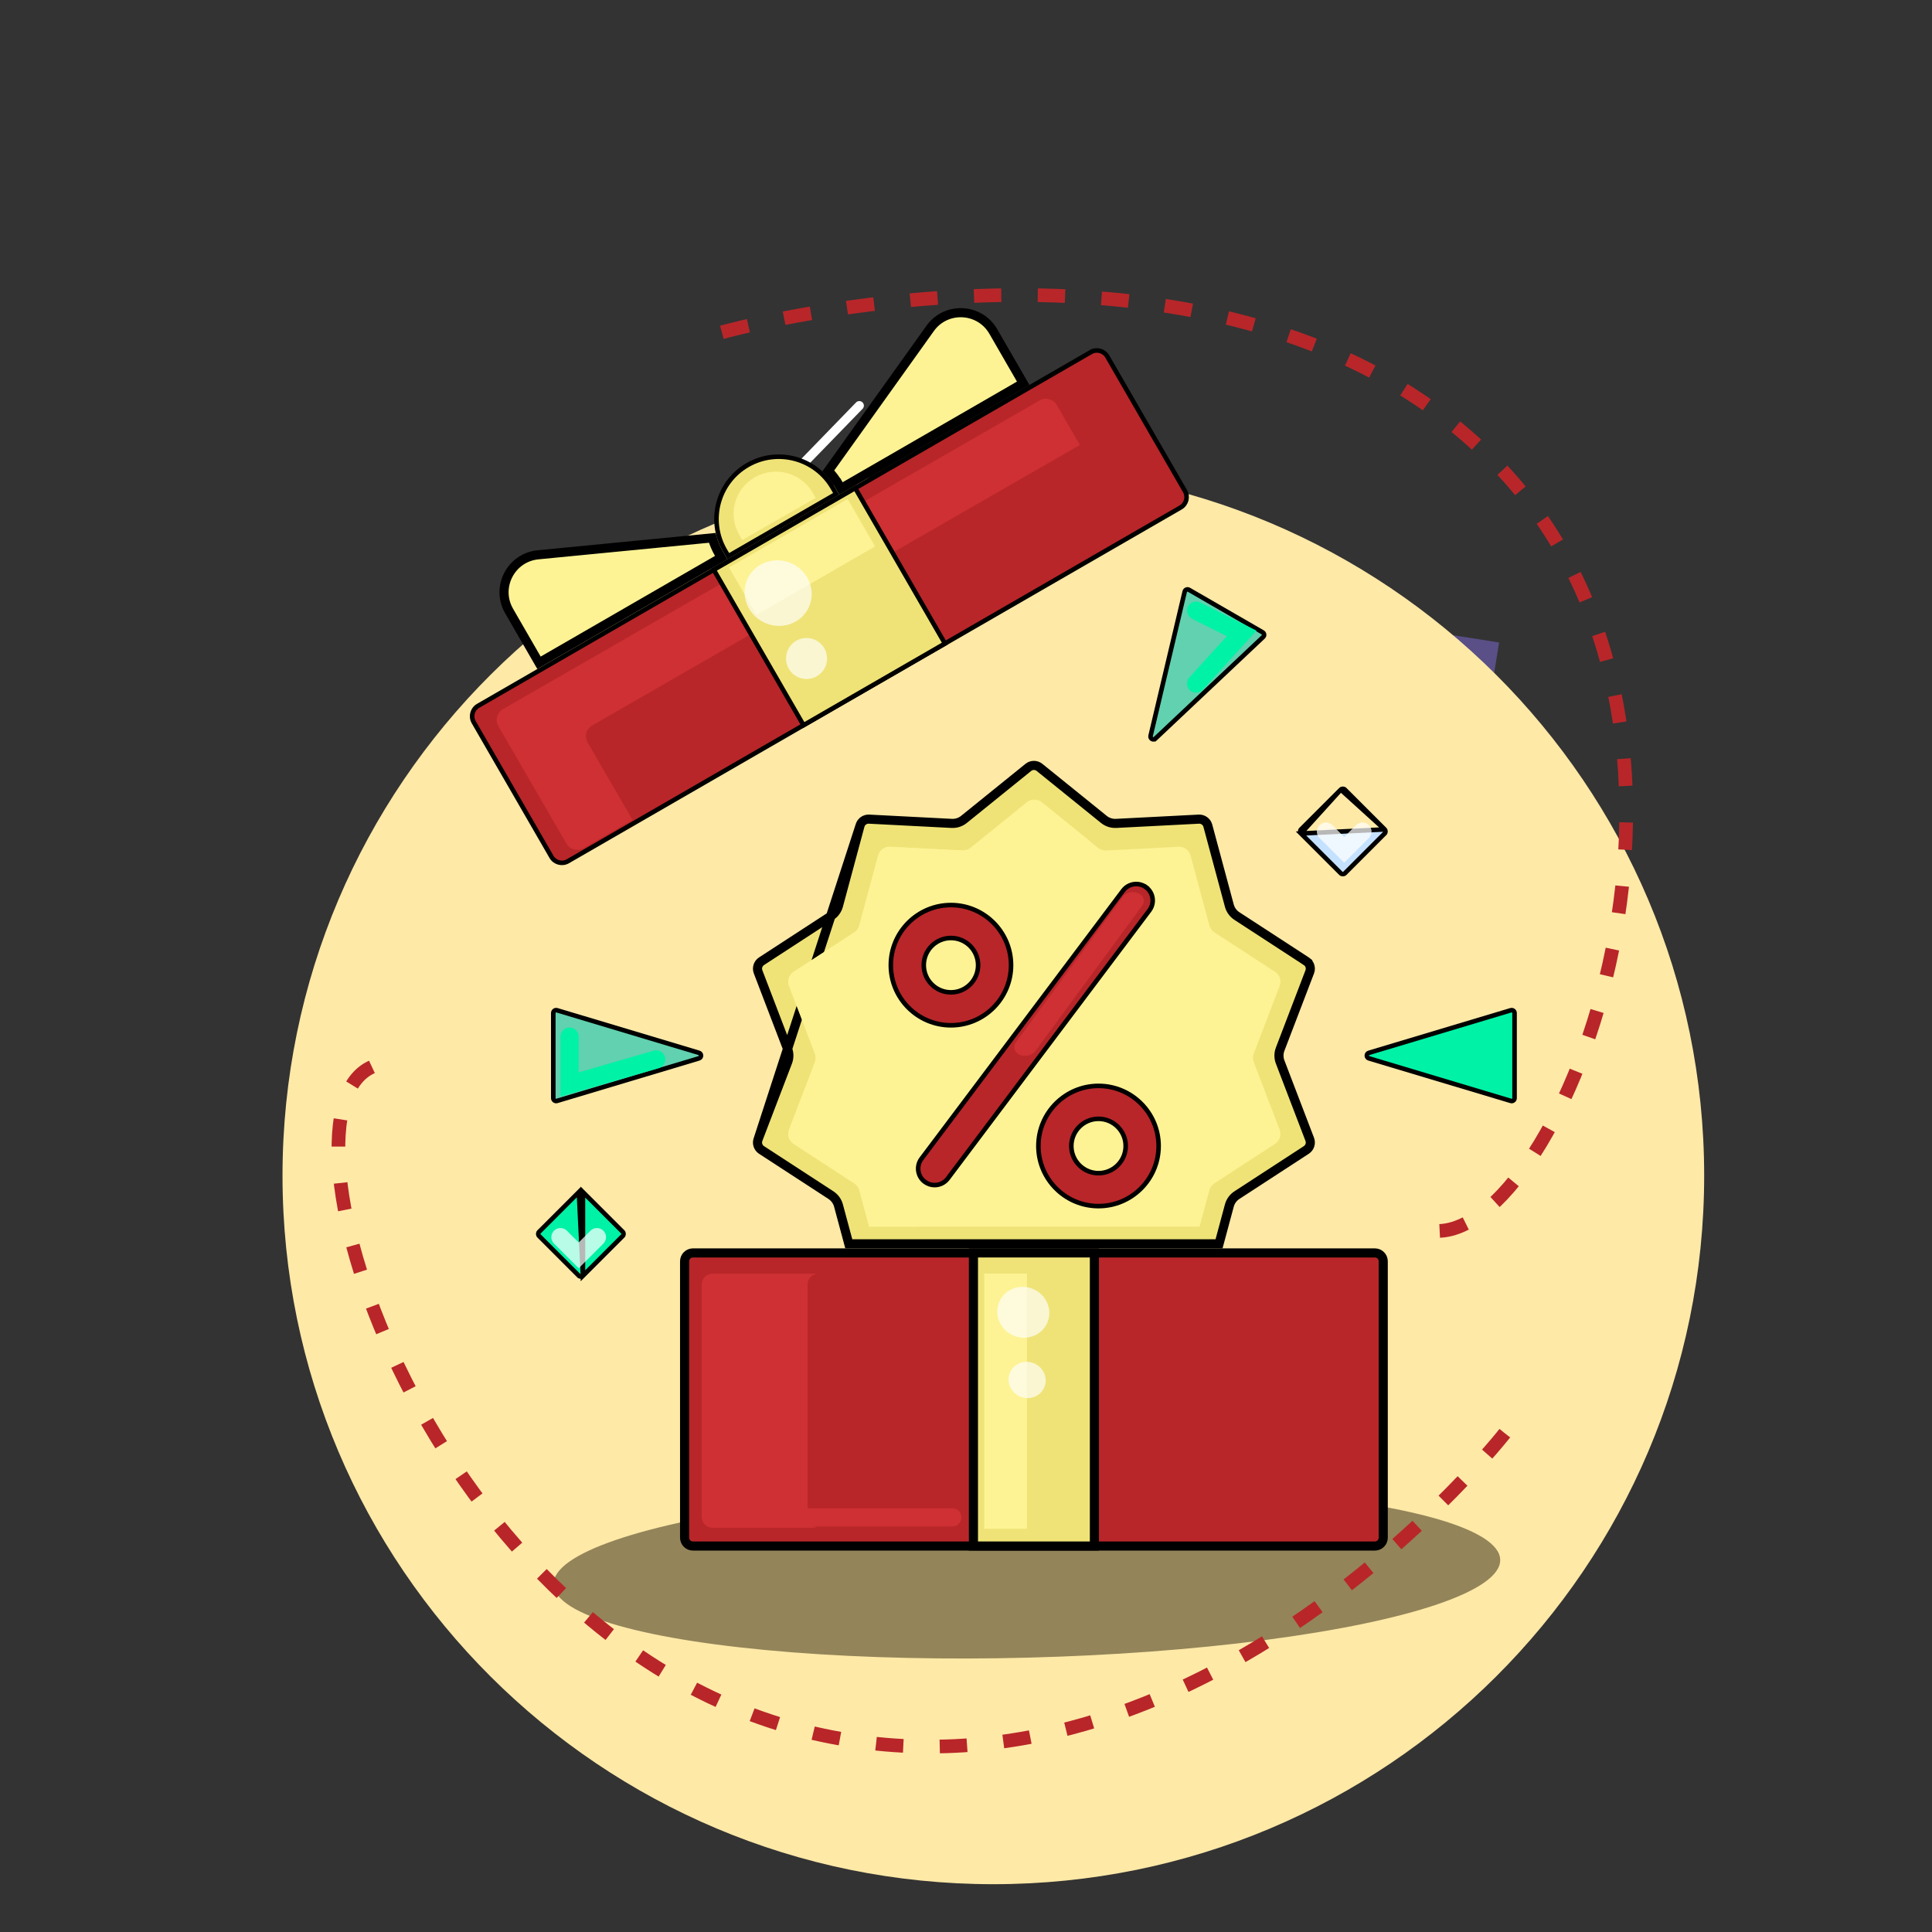 <?xml version="1.0" encoding="UTF-8"?> <svg xmlns="http://www.w3.org/2000/svg" width="424" height="424" viewBox="0 0 424 424" fill="none"><rect x="0" y="0" width="424" height="424" fill="#333333" stroke="none"/><ellipse cx="149.5" cy="222" rx="7.5" ry="7" fill="white"></ellipse><ellipse cx="171" cy="210.5" rx="9" ry="8.5" fill="white"></ellipse><path d="M299 325.5L233.69 125.968L329 141L299 325.5Z" fill="#826DDB" fill-opacity="0.5"></path><ellipse cx="171.5" cy="247" rx="44.5" ry="45" fill="#FDF394" fill-opacity="0.47"></ellipse><circle cx="151" cy="221" r="10" fill="white" fill-opacity="0.8"></circle><ellipse cx="171" cy="208.5" rx="7" ry="6.5" fill="white" fill-opacity="0.8"></ellipse><line x1="156.979" y1="121.586" x2="188.586" y2="89.021" stroke="white" stroke-width="2" stroke-linecap="round"></line><ellipse cx="8.032" cy="7.899" rx="8.032" ry="7.899" transform="matrix(-0.946 0.325 -0.339 -0.941 187.402 242.862)" fill="white" fill-opacity="0.8"></ellipse><ellipse cx="5.669" cy="5.178" rx="5.669" ry="5.178" transform="matrix(-0.946 0.325 -0.339 -0.941 173.236 254.741)" fill="white" fill-opacity="0.8"></ellipse><path d="M200 150.5C195.5 148 183.8 146 173 158" stroke="white" stroke-width="2" stroke-linecap="round"></path><path d="M264.846 245.708C268.966 242.622 275.571 232.76 269.031 218" stroke="white" stroke-width="2" stroke-linecap="round"></path><path d="M374 258.009C374 343.889 304.157 413.509 218 413.509C131.844 413.509 62 343.889 62 258.009C62 172.129 131.844 102.509 218 102.509C304.157 102.509 374 172.129 374 258.009Z" fill="#FFE9A7"></path><ellipse cx="225.363" cy="345.001" rx="103.908" ry="18.79" transform="rotate(-1.494 225.363 345.001)" fill="#938459"></ellipse><path d="M166.372 250.042L166.372 250.042C166.043 250.9 166.358 251.871 167.129 252.373L167.129 252.373L182.356 262.284L182.356 262.284C183.171 262.815 183.763 263.628 184.016 264.568C184.016 264.568 184.016 264.568 184.016 264.568L186.276 272.969H267.534L269.794 264.568C270.047 263.628 270.638 262.815 271.453 262.284L271.454 262.284L286.68 252.373C286.68 252.373 286.68 252.373 286.68 252.373C287.451 251.871 287.766 250.9 287.438 250.041L280.945 233.074C280.596 232.164 280.596 231.159 280.944 230.25C280.945 230.25 280.945 230.25 280.945 230.25L287.438 213.282L287.438 213.282C287.767 212.424 287.451 211.453 286.68 210.951L287.191 210.167L286.68 210.951L271.454 201.04L271.453 201.04C270.638 200.509 270.047 199.696 269.794 198.756C269.794 198.756 269.794 198.756 269.794 198.756L265.074 181.212L265.074 181.212C264.835 180.324 264.009 179.724 263.091 179.771L263.091 179.771L244.946 180.704C243.975 180.754 243.018 180.443 242.261 179.831L228.13 168.412L228.13 168.412C227.415 167.834 226.394 167.834 225.68 168.412L225.68 168.412L211.549 179.831C210.792 180.443 209.835 180.754 208.863 180.704L190.719 179.771C189.801 179.724 188.975 180.324 188.736 181.212L166.372 250.042ZM166.372 250.042L172.865 233.073L172.865 233.073C173.213 232.164 173.213 231.159 172.865 230.25L172.865 230.25L166.372 213.282C166.372 213.282 166.372 213.282 166.372 213.282C166.044 212.424 166.359 211.453 167.129 210.951C167.129 210.951 167.129 210.951 167.129 210.951L182.356 201.04L166.372 250.042ZM184.016 198.756L188.736 181.212L182.356 201.04C183.172 200.509 183.763 199.695 184.016 198.756C184.016 198.756 184.016 198.756 184.016 198.756Z" fill="#EFE377" stroke="black" stroke-width="2"></path><path d="M301.733 339.294H152.076C151.063 339.294 150.242 338.473 150.242 337.46V276.803C150.242 275.791 151.063 274.969 152.076 274.969H301.733C302.746 274.969 303.568 275.791 303.568 276.803V337.46C303.568 338.473 302.746 339.294 301.733 339.294Z" fill="#B82629" stroke="black" stroke-width="2"></path><path d="M177.224 332.91V281.893C177.224 280.576 178.291 279.509 179.608 279.509H156.384C155.067 279.509 154 280.576 154 281.893V332.91C154 334.227 155.067 335.294 156.384 335.294H179.608C178.291 335.294 177.224 334.227 177.224 332.91V332.91Z" fill="#CE3033"></path><path d="M213.632 274.969H240.178V339.294H213.632V274.969Z" fill="#EFE377" stroke="black" stroke-width="2"></path><path d="M216 279.509H225.368V335.509H216V279.509Z" fill="#FDF394"></path><path d="M217.993 72.751L224.551 84.11L184.559 107.199L184.051 106.319L183.195 106.813L184.051 106.319C183.409 105.208 182.648 104.21 181.792 103.329L204.13 72.078C207.621 67.195 214.991 67.552 217.993 72.751Z" fill="#FDF394" stroke="black" stroke-width="2"></path><path d="M157.775 121.489L157.775 121.489L158.283 122.369L118.291 145.459L111.733 134.099L111.733 134.099C108.732 128.901 112.108 122.339 118.082 121.758C118.082 121.758 118.082 121.758 118.082 121.758L156.315 118.038C156.65 119.219 157.134 120.378 157.775 121.489Z" fill="#FDF394" stroke="black" stroke-width="2"></path><path d="M182.752 107.069L182.752 107.069L183.51 108.382L159.832 122.052L159.074 120.739C159.074 120.739 159.074 120.739 159.074 120.739C155.299 114.2 157.54 105.84 164.078 102.065C170.616 98.29 178.977 100.53 182.752 107.069Z" fill="#EFE377" stroke="black"></path><path d="M162.907 118.509L179 109.269L178.339 108.131C175.773 103.711 170.091 102.197 165.647 104.749C161.203 107.3 159.681 112.951 162.246 117.37L162.907 118.509Z" fill="#FDF394"></path><path d="M104.931 154.904L239.411 77.263L239.161 76.83L239.411 77.263C240.668 76.537 242.275 76.968 243.002 78.225L260.065 107.78C260.791 109.038 260.361 110.645 259.103 111.371L124.624 189.012C123.366 189.738 121.759 189.308 121.033 188.05L103.969 158.495C103.243 157.237 103.674 155.63 104.931 154.904Z" fill="#B82629" stroke="black"></path><path d="M128.964 162.937C128.207 161.631 128.656 159.962 129.967 159.208L237 97.651L231.914 88.875C231.157 87.569 229.481 87.121 228.17 87.876L110.371 155.625C109.06 156.379 108.611 158.048 109.368 159.354L124.315 185.144C125.072 186.45 126.748 186.897 128.059 186.143L138.825 179.951L128.964 162.937Z" fill="#CE3033"></path><path d="M156.648 125.043L187.688 107.121L207.38 141.229L176.341 159.15L156.648 125.043Z" fill="#EFE377" stroke="black"></path><path d="M160 124.534L186.023 109.509L192.035 119.922L166.012 134.946L160 124.534Z" fill="#FDF394"></path><path d="M277.225 139.783L277.225 139.783L253.56 162.091L253.898 162.45L253.56 162.091C253.102 162.523 252.364 162.096 252.509 161.485L252.509 161.485L259.996 129.836L259.996 129.835C260.094 129.423 260.562 129.22 260.93 129.433C260.93 129.433 260.93 129.433 260.93 129.433L277.107 138.773C277.475 138.985 277.534 139.492 277.225 139.783Z" fill="#61D1B0" stroke="black"></path><path d="M331.57 241.609L331.57 241.609L300.418 232.268C299.815 232.088 299.816 231.235 300.417 231.055L300.418 231.055L331.57 221.714L331.57 221.714C331.977 221.592 332.386 221.897 332.386 222.321V241.002C332.386 241.426 331.977 241.731 331.57 241.609Z" fill="#00F2A6" stroke="black"></path><path d="M122.239 221.714L122.24 221.714L153.392 231.054C153.392 231.054 153.392 231.054 153.392 231.054C153.995 231.235 153.994 232.088 153.392 232.268L153.392 232.268L122.24 241.608L122.239 241.608C121.833 241.73 121.424 241.426 121.424 241.002V222.321C121.424 221.896 121.833 221.592 122.239 221.714Z" fill="#61D1B0" stroke="black"></path><path d="M294.252 173.289L285.519 182.023C285.271 182.27 285.271 182.671 285.519 182.919L294.252 173.289ZM294.252 173.289C294.5 173.042 294.901 173.041 295.149 173.289C295.149 173.289 295.149 173.289 295.149 173.289L303.882 182.022L294.252 173.289ZM294.252 191.653L285.519 182.919L303.883 182.023C304.13 182.271 304.13 182.672 303.883 182.919L295.149 191.653C294.901 191.9 294.5 191.9 294.252 191.653Z" fill="#C4E2FF" stroke="black"></path><path d="M127.037 261.617L118.303 270.35C118.056 270.598 118.055 270.999 118.303 271.247L127.037 279.98C127.284 280.228 127.685 280.228 127.933 279.98L127.037 261.617ZM127.037 261.617C127.284 261.369 127.685 261.369 127.933 261.617L127.037 261.617ZM136.667 271.247L127.934 279.98V261.617L136.667 270.35C136.915 270.598 136.915 270.999 136.667 271.247Z" fill="#00F2A6" stroke="black"></path><path d="M158.423 72.932C158.423 72.932 270.587 41.341 328.919 102.353C387.252 163.365 340.544 276.756 313.03 269.849" stroke="#B82629" stroke-width="3" stroke-dasharray="6 8"></path><path d="M330.243 314.534C330.243 314.534 263.597 399.894 178.688 380.413C93.779 360.932 56.491 242.711 82.35 233.86" stroke="#B82629" stroke-width="3" stroke-dasharray="6 8"></path><path d="M173.171 247.937C172.736 249.075 173.154 250.361 174.175 251.026L187.51 259.705C188.043 260.053 188.43 260.585 188.595 261.199L190.749 269.205H263.252L265.406 261.199C265.571 260.585 265.958 260.053 266.491 259.705L279.826 251.026C280.846 250.361 281.264 249.075 280.829 247.937L275.143 233.078C274.915 232.483 274.915 231.826 275.143 231.231L280.829 216.372C281.265 215.235 280.847 213.948 279.826 213.284L266.491 204.604C265.958 204.257 265.571 203.725 265.406 203.11L261.272 187.746C260.956 186.571 259.861 185.775 258.645 185.838L242.755 186.654C242.119 186.687 241.494 186.484 240.999 186.083L228.624 176.083C227.677 175.318 226.324 175.318 225.377 176.083L213.002 186.083C212.507 186.484 211.881 186.687 211.246 186.654L195.356 185.838C194.14 185.775 193.045 186.571 192.729 187.746L188.595 203.11C188.43 203.725 188.043 204.257 187.51 204.604L174.175 213.284C173.155 213.948 172.737 215.235 173.171 216.372L178.858 231.231C179.085 231.826 179.085 232.484 178.858 233.078L173.171 247.937Z" fill="#FDF394"></path><path d="M173.171 247.937C172.736 249.075 173.154 250.361 174.175 251.026L187.509 259.705C188.043 260.053 188.43 260.585 188.595 261.199L190.749 269.205H201.4C199.234 262.449 198.063 255.248 198.063 247.773C198.063 219.606 214.667 195.321 238.619 184.16L228.624 176.083C227.677 175.318 226.324 175.318 225.376 176.083L213.001 186.083C212.506 186.483 211.881 186.686 211.245 186.654L195.355 185.837C194.139 185.775 193.045 186.57 192.728 187.746L188.594 203.11C188.429 203.725 188.042 204.257 187.509 204.604L174.174 213.283C173.154 213.948 172.736 215.234 173.171 216.371L178.857 231.231C179.085 231.825 179.085 232.483 178.857 233.077L173.171 247.937Z" fill="#FDF394"></path><path d="M221.888 211.819C221.888 219.093 215.969 225.013 208.694 225.013C201.419 225.013 195.5 219.093 195.5 211.819C195.5 204.544 201.419 198.625 208.694 198.625C215.969 198.625 221.888 204.544 221.888 211.819ZM214.658 211.819C214.658 208.53 211.983 205.854 208.694 205.854C205.405 205.854 202.73 208.53 202.73 211.819C202.73 215.108 205.405 217.783 208.694 217.783C211.983 217.783 214.658 215.108 214.658 211.819Z" fill="#B82629" stroke="black"></path><path d="M227.886 251.503C227.886 244.229 233.806 238.31 241.08 238.31C248.355 238.31 254.274 244.229 254.274 251.503C254.274 258.778 248.355 264.697 241.08 264.697C233.806 264.697 227.886 258.778 227.886 251.503ZM235.116 251.503C235.116 254.793 237.791 257.468 241.08 257.468C244.37 257.468 247.045 254.793 247.045 251.503C247.045 248.214 244.37 245.539 241.08 245.539C237.791 245.539 235.116 248.214 235.116 251.503Z" fill="#B82629" stroke="black"></path><path d="M246.472 195.452L246.472 195.452C247.672 193.856 249.938 193.535 251.533 194.736L251.834 194.336L251.533 194.736C253.129 195.936 253.45 198.202 252.25 199.797L252.25 199.797L208.004 258.64C207.293 259.585 206.21 260.082 205.111 260.082C204.356 260.082 203.594 259.847 202.942 259.357L202.669 259.72L202.942 259.357C201.347 258.157 201.026 255.891 202.226 254.295L246.472 195.452Z" fill="#B82629" stroke="black"></path><ellipse cx="170.776" cy="130.161" rx="7.147" ry="7.412" transform="rotate(115.648 170.776 130.161)" fill="white" fill-opacity="0.67"></ellipse><ellipse cx="224.58" cy="287.993" rx="5.542" ry="5.747" transform="rotate(115.648 224.58 287.993)" fill="white" fill-opacity="0.67"></ellipse><ellipse cx="225.409" cy="302.849" rx="3.955" ry="4.101" transform="rotate(115.648 225.409 302.849)" fill="white" fill-opacity="0.67"></ellipse><circle cx="177.005" cy="144.514" r="4.5" transform="rotate(115.648 177.005 144.514)" fill="white" fill-opacity="0.67"></circle><path d="M175 333.009H209" stroke="#CE3033" stroke-width="4" stroke-linecap="round"></path><path d="M249.837 196.029C248.659 195.49 247.117 195.851 246.394 196.835L222.952 228.721C222.229 229.705 222.598 230.94 223.775 231.479C224.256 231.698 224.797 231.768 225.318 231.708C226.075 231.619 226.79 231.255 227.218 230.673L250.659 198.787C251.383 197.803 251.015 196.569 249.837 196.029V196.029Z" fill="#CE3033"></path><path d="M125 227.509V238.009L144 232.509" stroke="#00F2A6" stroke-width="4" stroke-linecap="round"></path><path d="M262.5 134.009L272.5 139.009L262.5 150.009" stroke="#00F2A6" stroke-width="4" stroke-linecap="round"></path><path d="M123 271.509L127 275.509L131 271.509" stroke="white" stroke-opacity="0.72" stroke-width="4" stroke-linecap="round"></path><path d="M291 182.509L295 186.509L299 182.509" stroke="white" stroke-opacity="0.72" stroke-width="4" stroke-linecap="round"></path></svg> 